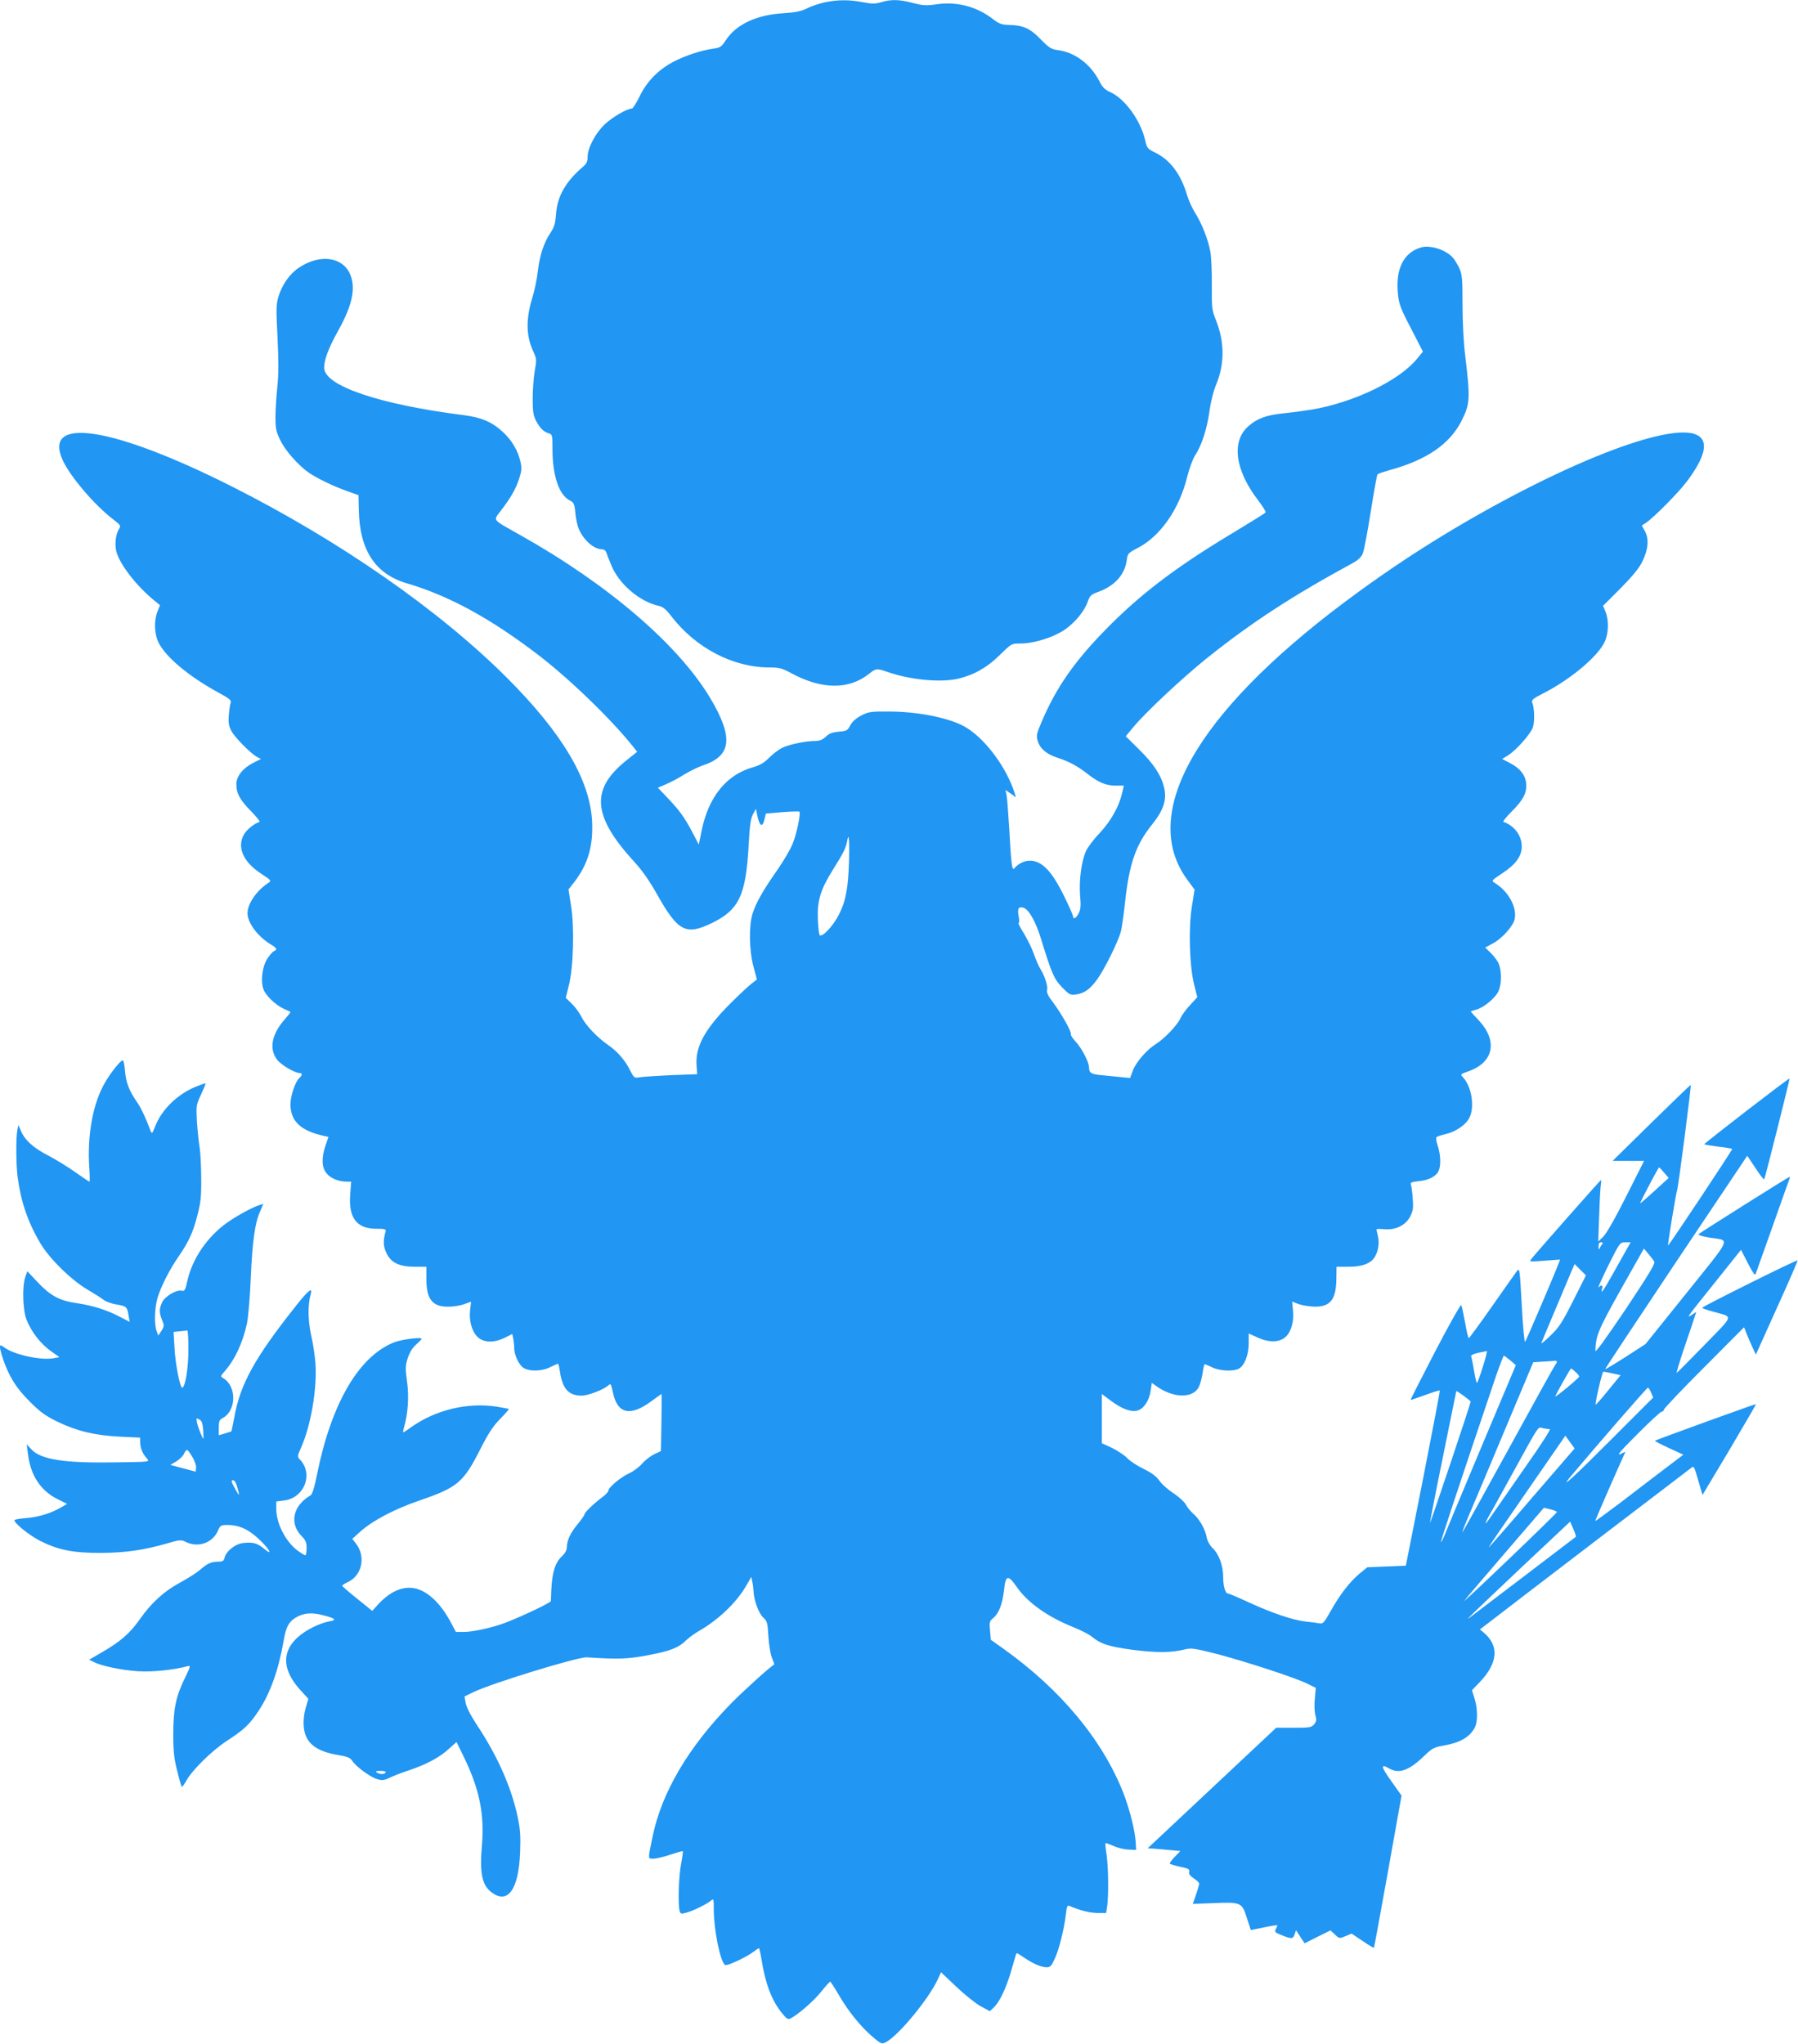 <?xml version="1.0" standalone="no"?>
<!DOCTYPE svg PUBLIC "-//W3C//DTD SVG 20010904//EN"
 "http://www.w3.org/TR/2001/REC-SVG-20010904/DTD/svg10.dtd">
<svg version="1.0" xmlns="http://www.w3.org/2000/svg"
 width="1126pt" height="1280pt" viewBox="0 0 1126 1280"
 preserveAspectRatio="xMidYMid meet">
<g transform="translate(0,1280) scale(0.1,-0.1)"
fill="#2196f3" stroke="none">
<path d="M5163 12785 c-34 -8 -84 -24 -110 -38 -38 -18 -71 -25 -148 -30 -166
-10 -294 -69 -359 -168 -28 -43 -36 -48 -81 -54 -76 -11 -173 -43 -248 -82
-94 -49 -168 -125 -212 -218 -20 -41 -42 -75 -48 -75 -30 0 -121 -53 -168 -97
-59 -55 -109 -149 -109 -205 0 -30 -7 -44 -32 -65 -107 -92 -158 -183 -166
-295 -4 -57 -11 -80 -34 -115 -41 -60 -68 -141 -80 -242 -5 -47 -20 -120 -33
-161 -43 -140 -41 -244 6 -344 20 -43 20 -50 8 -118 -7 -40 -13 -118 -13 -173
0 -81 4 -107 21 -140 24 -46 48 -70 81 -79 21 -7 22 -13 22 -99 0 -167 41
-286 108 -321 26 -13 30 -22 35 -78 3 -35 13 -79 21 -99 30 -71 95 -129 146
-129 11 0 23 -8 26 -17 3 -10 17 -47 32 -82 48 -119 179 -230 300 -256 23 -5
44 -22 76 -64 154 -200 387 -321 616 -321 60 0 78 -5 132 -34 192 -105 363
-107 490 -6 44 35 48 36 122 10 143 -49 333 -66 442 -39 96 24 176 69 254 146
74 73 75 73 129 73 84 0 204 37 275 84 67 45 129 120 149 181 12 34 20 42 61
57 105 37 170 108 182 199 6 43 9 46 70 78 141 73 259 243 308 442 13 52 35
113 49 135 42 63 75 165 91 276 8 61 25 129 41 167 55 130 55 269 -1 408 -24
60 -26 75 -25 214 1 82 -3 178 -9 212 -14 77 -53 176 -95 243 -18 28 -40 77
-50 109 -38 131 -105 222 -198 268 -50 24 -54 29 -65 77 -29 127 -128 263
-221 304 -33 15 -48 31 -67 69 -54 105 -152 179 -258 193 -44 6 -56 14 -111
70 -66 68 -108 86 -201 88 -40 1 -58 8 -90 32 -103 82 -229 116 -359 97 -65
-9 -85 -8 -147 8 -85 23 -139 24 -200 5 -38 -11 -57 -11 -114 0 -86 17 -161
16 -241 -1z"/>
<path d="M8898 11250 c-110 -33 -160 -137 -143 -295 6 -60 18 -91 82 -213 l74
-144 -37 -45 c-112 -137 -395 -273 -659 -318 -49 -8 -131 -19 -182 -24 -103
-11 -161 -32 -215 -80 -108 -95 -84 -275 61 -464 28 -37 50 -71 47 -76 -3 -5
-97 -63 -208 -130 -356 -214 -580 -384 -798 -608 -191 -195 -305 -359 -394
-567 -35 -81 -37 -92 -27 -127 14 -47 55 -82 123 -104 76 -25 125 -52 188
-101 70 -55 117 -74 179 -74 l49 0 -12 -52 c-20 -83 -71 -172 -141 -247 -36
-37 -74 -88 -85 -113 -28 -65 -43 -180 -36 -275 6 -65 4 -88 -9 -113 -15 -30
-35 -40 -35 -19 0 7 -24 62 -54 123 -79 162 -141 226 -218 226 -33 0 -72 -19
-95 -47 -15 -19 -20 16 -33 252 -6 99 -13 193 -17 209 l-6 29 33 -23 32 -23
-7 24 c-50 159 -179 335 -301 411 -92 58 -289 100 -474 102 -127 1 -139 -1
-185 -24 -33 -17 -57 -38 -70 -62 -17 -33 -23 -36 -72 -40 -40 -4 -60 -11 -81
-31 -19 -19 -39 -27 -63 -27 -62 0 -163 -21 -208 -42 -25 -12 -63 -41 -85 -64
-31 -31 -56 -46 -101 -59 -166 -47 -278 -185 -321 -397 l-18 -87 -41 79 c-49
92 -78 133 -157 216 l-58 61 51 22 c29 12 80 39 114 61 35 21 86 46 114 56
182 59 196 173 52 417 -198 335 -639 715 -1191 1025 -184 104 -172 89 -124
153 65 86 92 133 114 198 17 51 18 68 10 107 -16 71 -53 135 -109 187 -68 64
-136 93 -246 107 -529 67 -875 184 -875 297 0 52 28 125 90 236 88 159 110
267 71 353 -48 106 -189 124 -317 39 -60 -39 -108 -108 -131 -185 -14 -48 -14
-80 -5 -255 7 -146 7 -228 -1 -305 -6 -58 -12 -143 -12 -190 0 -76 4 -93 32
-150 31 -64 115 -158 178 -201 52 -35 157 -86 235 -113 l75 -27 2 -94 c5 -250
103 -399 298 -457 265 -78 523 -218 824 -448 199 -152 465 -410 600 -581 l21
-27 -76 -61 c-217 -178 -201 -345 58 -628 49 -53 96 -120 143 -204 131 -233
180 -258 342 -180 173 84 215 175 232 500 6 112 12 154 26 181 l19 35 10 -49
c14 -61 31 -69 43 -19 l9 38 102 9 c57 4 105 6 108 3 10 -9 -17 -140 -42 -200
-13 -34 -56 -107 -94 -162 -92 -131 -137 -211 -157 -276 -24 -77 -22 -230 6
-334 l21 -79 -32 -25 c-18 -13 -79 -70 -134 -125 -159 -159 -220 -270 -212
-385 l4 -58 -160 -6 c-89 -4 -178 -10 -198 -13 -36 -6 -37 -6 -63 45 -31 62
-80 118 -137 157 -66 45 -142 125 -166 175 -12 24 -39 62 -60 82 l-39 38 19
77 c29 112 36 365 14 500 l-16 102 37 47 c85 112 118 223 111 378 -13 261
-186 553 -533 900 -425 425 -1051 860 -1726 1200 -745 375 -1188 443 -1055
160 48 -102 198 -278 313 -366 49 -38 51 -42 38 -62 -21 -33 -28 -98 -16 -143
22 -80 129 -218 240 -307 l33 -27 -16 -40 c-22 -55 -20 -135 4 -188 42 -93
194 -220 383 -322 61 -33 77 -46 72 -59 -4 -9 -9 -43 -12 -77 -4 -48 -1 -68
15 -100 21 -41 120 -141 161 -164 l25 -13 -46 -23 c-67 -34 -108 -85 -108
-135 0 -58 24 -101 94 -171 33 -34 56 -63 51 -65 -32 -10 -78 -47 -95 -75 -49
-80 -9 -175 105 -249 66 -44 66 -44 44 -59 -74 -49 -129 -130 -129 -190 1 -61
65 -146 148 -196 35 -20 40 -32 18 -40 -8 -3 -26 -24 -41 -46 -32 -48 -44
-136 -26 -191 14 -41 75 -100 129 -125 20 -9 39 -17 41 -19 2 -1 -15 -23 -37
-48 -81 -92 -98 -184 -47 -251 25 -33 111 -84 143 -84 16 0 15 -15 -2 -29 -26
-22 -57 -112 -57 -166 0 -107 64 -167 212 -199 l26 -6 -18 -52 c-27 -79 -25
-140 7 -177 25 -31 76 -51 126 -51 l27 0 -6 -80 c-11 -147 40 -215 164 -215
51 0 62 -3 58 -15 -16 -58 -16 -91 3 -133 28 -64 81 -90 180 -90 l72 0 0 -74
c0 -130 37 -177 138 -176 31 0 76 7 99 16 l43 15 -6 -52 c-8 -66 10 -132 46
-168 37 -37 105 -39 172 -5 l46 23 6 -29 c3 -16 6 -42 6 -58 0 -44 29 -106 58
-125 37 -24 117 -22 169 5 23 11 44 21 47 21 3 0 8 -21 12 -47 16 -110 54
-153 136 -153 42 0 137 37 169 65 13 13 16 8 27 -44 28 -136 108 -154 241 -56
34 25 62 45 64 45 1 0 1 -80 -1 -179 l-3 -178 -40 -19 c-22 -10 -57 -36 -77
-59 -20 -23 -58 -51 -83 -62 -51 -23 -129 -88 -129 -108 0 -7 -17 -25 -37 -40
-53 -39 -113 -97 -113 -109 0 -5 -18 -31 -40 -58 -46 -54 -70 -104 -70 -146 0
-18 -10 -37 -26 -53 -54 -49 -71 -116 -74 -285 0 -10 -165 -89 -279 -134 -79
-31 -208 -60 -266 -60 l-50 0 -28 53 c-64 121 -140 196 -220 218 -77 20 -159
-13 -235 -94 l-41 -45 -93 75 c-51 41 -94 78 -95 82 -1 3 15 14 36 24 89 41
113 161 49 242 l-22 28 52 47 c76 68 217 142 371 194 236 81 273 112 379 321
49 97 80 145 124 189 32 33 56 61 55 62 -2 2 -36 8 -77 15 -182 28 -381 -20
-533 -127 -26 -19 -49 -34 -51 -34 -3 0 -1 14 4 31 25 85 32 194 19 287 -11
82 -11 98 4 146 12 36 29 65 52 85 19 17 35 33 35 37 0 12 -125 -4 -171 -22
-222 -87 -394 -382 -484 -829 -17 -83 -29 -123 -41 -130 -111 -65 -134 -177
-53 -257 23 -24 29 -38 29 -74 0 -24 -4 -44 -8 -44 -4 0 -27 14 -49 30 -74 55
-133 170 -133 260 l0 47 46 6 c131 14 190 170 99 260 -13 14 -12 22 11 73 62
140 101 374 89 529 -3 44 -15 123 -27 175 -20 92 -21 193 -2 257 13 45 -16 22
-89 -70 -263 -331 -354 -496 -391 -709 -8 -43 -16 -80 -17 -82 -2 -1 -21 -7
-41 -13 l-38 -11 0 47 c0 41 4 50 25 61 85 45 88 197 5 248 -21 13 -21 13 9
47 62 71 111 176 137 295 8 36 19 162 24 280 10 234 26 352 59 424 l20 47 -22
-7 c-44 -13 -143 -67 -204 -110 -124 -88 -218 -225 -249 -362 -13 -60 -18 -69
-34 -65 -33 9 -106 -34 -124 -71 -20 -42 -20 -67 -1 -113 14 -33 14 -38 -4
-67 l-20 -30 -10 27 c-16 42 -13 146 5 208 21 71 76 179 130 257 65 94 93 154
120 261 21 79 25 119 24 231 0 74 -5 162 -10 195 -6 33 -13 106 -17 162 -5 99
-5 103 26 169 17 37 30 68 28 70 -1 1 -28 -8 -60 -21 -116 -47 -215 -144 -256
-250 -16 -42 -20 -47 -27 -30 -27 75 -60 145 -84 180 -52 75 -71 125 -77 196
-3 38 -9 69 -14 69 -16 0 -88 -93 -122 -158 -69 -130 -101 -322 -88 -514 3
-49 4 -88 1 -88 -3 0 -43 27 -88 59 -46 33 -123 80 -171 105 -93 48 -147 97
-171 156 l-15 35 -6 -30 c-10 -47 -9 -212 1 -294 20 -154 64 -284 141 -414 56
-97 193 -231 295 -292 43 -25 90 -55 104 -66 14 -11 49 -23 78 -28 63 -10 68
-14 77 -68 l7 -41 -64 33 c-78 41 -169 70 -273 85 -103 15 -160 46 -240 131
l-64 68 -13 -37 c-20 -60 -16 -208 9 -269 30 -74 86 -147 150 -193 l55 -39
-37 -7 c-77 -14 -242 21 -304 65 -30 21 -31 21 -31 3 0 -10 9 -44 20 -76 37
-107 81 -178 166 -263 67 -67 98 -89 175 -127 121 -58 232 -85 390 -93 l126
-6 1 -34 c2 -36 15 -67 43 -98 18 -20 17 -20 -204 -23 -318 -5 -461 18 -520
81 l-30 32 8 -60 c16 -135 79 -230 185 -283 l60 -30 -38 -22 c-60 -36 -142
-61 -219 -67 -40 -3 -73 -9 -73 -13 0 -20 94 -95 162 -130 114 -57 205 -75
378 -75 155 1 269 17 418 60 74 22 87 23 111 11 80 -42 174 -9 207 71 13 30
18 33 57 33 76 0 136 -28 206 -96 65 -63 80 -100 21 -50 -39 32 -68 40 -126
33 -51 -5 -108 -51 -118 -93 -5 -20 -13 -24 -42 -24 -41 0 -66 -11 -115 -54
-20 -17 -74 -51 -120 -76 -102 -55 -181 -127 -254 -231 -61 -87 -120 -139
-238 -207 l-79 -46 27 -13 c48 -26 180 -53 280 -59 91 -6 228 9 311 32 19 5
17 -1 -17 -72 -58 -118 -74 -196 -74 -354 0 -110 5 -153 25 -232 13 -54 26
-98 29 -98 4 0 16 18 29 41 39 68 161 187 251 246 111 72 143 103 201 190 72
109 124 254 156 437 15 88 31 118 76 146 48 29 99 34 170 15 80 -20 90 -31 38
-39 -23 -4 -68 -20 -100 -36 -193 -98 -221 -239 -78 -395 l49 -54 -17 -57
c-10 -35 -15 -78 -12 -114 7 -103 73 -157 217 -181 56 -9 74 -17 86 -35 24
-37 112 -102 155 -115 33 -10 44 -9 82 9 23 11 79 33 123 47 106 36 187 79
246 133 l48 43 50 -103 c94 -196 125 -350 109 -543 -15 -173 0 -248 57 -293
104 -82 173 13 182 248 4 100 1 144 -15 220 -38 182 -125 381 -252 572 -42 64
-70 118 -74 144 l-7 40 53 26 c114 56 656 222 712 219 199 -13 255 -11 382 13
139 26 192 46 240 93 16 16 52 42 79 58 122 69 237 179 297 283 l33 57 6 -30
c4 -16 7 -44 8 -61 2 -55 32 -137 60 -163 26 -24 28 -34 33 -121 4 -55 13
-111 23 -134 9 -21 15 -39 13 -40 -29 -17 -197 -169 -274 -248 -264 -271 -430
-553 -487 -828 -30 -146 -31 -140 4 -140 17 0 64 11 106 25 42 14 77 24 79 22
2 -2 -3 -38 -11 -81 -15 -77 -20 -251 -9 -292 5 -20 9 -21 42 -12 44 12 130
54 155 76 16 14 17 11 17 -59 1 -130 41 -326 71 -345 12 -7 133 49 176 82 17
13 34 24 36 24 2 0 10 -35 17 -77 23 -147 64 -253 127 -330 31 -38 37 -42 56
-32 49 26 145 110 191 168 27 34 52 61 55 61 3 0 28 -39 55 -85 60 -103 134
-194 210 -260 54 -46 58 -47 84 -34 79 41 272 276 326 396 l19 42 97 -92 c54
-51 122 -105 153 -122 l56 -30 26 25 c36 34 80 128 111 240 15 52 28 97 30 98
1 2 23 -10 48 -28 57 -38 107 -60 141 -60 22 0 30 9 50 53 27 57 60 190 70
280 6 50 9 57 23 51 66 -28 125 -43 173 -44 l56 0 7 46 c9 70 7 240 -4 318 -6
38 -9 71 -7 73 2 2 25 -6 52 -18 26 -11 68 -22 94 -22 l46 -2 -3 50 c-5 76
-39 209 -78 309 -132 333 -392 645 -749 900 l-80 57 -5 57 c-5 53 -4 59 21 80
35 29 57 88 67 177 9 91 25 95 77 20 69 -101 196 -191 359 -256 44 -18 94 -43
110 -56 60 -49 106 -64 260 -85 152 -19 242 -19 332 4 36 8 62 4 195 -30 186
-49 498 -151 568 -187 l51 -25 -6 -68 c-4 -37 -2 -83 3 -103 9 -29 7 -39 -7
-57 -17 -20 -27 -22 -128 -22 l-110 0 -403 -378 -402 -377 39 -2 c21 -2 68 -6
103 -9 l63 -6 -37 -38 c-20 -21 -33 -40 -28 -43 4 -2 34 -11 66 -18 49 -10 58
-15 54 -31 -4 -13 5 -25 29 -41 18 -12 34 -27 34 -33 0 -6 -9 -37 -20 -69
l-20 -58 133 5 c169 7 175 4 206 -95 l24 -74 83 17 c46 10 84 15 84 13 0 -2
-5 -13 -10 -23 -9 -17 -5 -22 27 -35 70 -29 80 -29 90 0 l9 27 27 -41 27 -41
81 41 81 40 28 -26 c27 -26 28 -26 66 -10 l38 16 69 -46 c38 -26 70 -45 71
-43 2 2 41 217 88 478 l85 475 -58 82 c-72 100 -77 121 -19 88 61 -35 123 -13
215 75 55 53 65 58 129 69 101 18 161 53 192 113 19 36 18 119 -2 182 l-16 51
51 53 c111 118 120 224 25 306 l-26 22 59 45 c32 25 328 252 658 504 330 251
605 462 612 467 9 7 16 -6 28 -49 9 -32 21 -73 27 -92 l10 -33 169 283 c92
156 167 284 166 286 -3 2 -628 -224 -633 -230 -2 -2 37 -22 87 -45 l91 -42
-115 -87 c-64 -49 -188 -143 -276 -211 -89 -67 -161 -120 -161 -117 0 7 178
412 187 428 3 5 -4 4 -15 -2 -46 -25 -31 -5 98 124 74 74 140 135 147 135 7 0
13 6 13 12 0 7 113 126 251 264 l251 252 16 -40 c9 -22 25 -61 37 -86 l21 -45
132 293 c73 160 131 294 129 297 -5 5 -597 -289 -597 -297 0 -3 30 -14 68 -24
130 -37 135 -14 -54 -209 -92 -94 -170 -173 -174 -175 -3 -1 19 73 50 165 32
93 61 179 65 193 l8 24 -28 -18 c-38 -25 -34 -20 149 208 l159 199 43 -84 c27
-53 44 -79 48 -69 3 8 50 141 105 295 54 154 102 288 106 298 4 9 5 17 2 17
-6 0 -560 -349 -570 -359 -5 -5 24 -14 65 -21 136 -21 151 16 -139 -346 l-258
-321 -125 -81 c-69 -44 -126 -78 -128 -77 -2 2 198 303 443 670 l447 667 51
-76 c27 -42 52 -74 55 -72 5 5 162 630 159 632 -4 4 -538 -408 -534 -412 2 -2
42 -9 88 -15 46 -5 85 -12 87 -14 4 -3 -396 -605 -402 -605 -4 0 51 337 57
347 6 10 90 654 85 658 -2 2 -112 -105 -246 -236 l-243 -239 98 0 99 0 -112
-222 c-68 -136 -125 -235 -144 -253 l-31 -30 6 170 c3 94 8 180 11 193 2 12 2
22 0 22 -4 0 -401 -450 -436 -494 -14 -18 -12 -19 83 -11 l97 7 -9 -24 c-34
-88 -204 -485 -210 -491 -5 -4 -14 98 -21 229 -13 231 -13 236 -31 213 -10
-13 -80 -113 -156 -221 -76 -109 -141 -197 -145 -198 -3 0 -14 44 -23 98 -10
53 -20 102 -24 109 -3 6 -77 -124 -163 -290 -86 -166 -156 -303 -154 -304 1
-1 42 13 92 31 49 18 90 31 91 27 1 -3 -46 -251 -105 -551 l-108 -545 -120 -5
-121 -5 -48 -39 c-61 -51 -123 -130 -181 -234 -43 -76 -49 -83 -73 -78 -14 3
-52 8 -85 11 -79 9 -212 54 -355 120 -65 30 -123 55 -130 55 -17 0 -31 45 -31
104 0 70 -25 141 -65 180 -20 20 -35 47 -39 72 -9 49 -47 115 -85 146 -16 14
-36 39 -45 56 -8 16 -44 49 -78 71 -35 23 -74 58 -88 79 -18 26 -47 48 -98 73
-40 19 -87 50 -104 69 -18 18 -61 46 -95 63 l-63 29 0 154 0 154 61 -45 c69
-51 127 -71 167 -57 37 12 70 65 78 123 l7 49 28 -20 c108 -78 233 -79 268 -3
7 15 17 52 22 82 4 29 10 55 12 57 2 2 22 -6 46 -18 48 -24 133 -28 170 -9 34
19 61 86 61 158 l0 62 53 -24 c70 -33 136 -33 175 0 37 31 57 98 49 170 l-5
54 41 -16 c23 -8 68 -15 100 -16 100 -1 135 46 136 179 l1 71 68 0 c78 -1 131
14 160 46 29 32 43 94 32 142 -5 22 -10 43 -10 46 0 3 22 4 49 1 71 -6 133 24
162 79 18 36 21 54 16 113 -2 39 -8 78 -11 87 -6 13 3 17 48 22 64 6 110 30
125 64 16 34 13 102 -5 157 -9 26 -13 51 -8 55 5 4 32 13 59 19 64 16 125 58
147 102 34 67 15 193 -39 252 -19 21 -21 20 41 42 152 57 175 190 56 317 -28
29 -50 54 -50 55 0 0 17 6 38 12 49 15 121 76 138 119 18 42 18 124 0 167 -7
18 -30 48 -49 67 l-36 35 45 24 c60 31 132 112 140 156 14 74 -40 172 -124
224 -23 15 -23 15 43 59 87 57 125 109 125 170 0 68 -47 131 -115 154 -5 2 17
30 50 63 75 74 99 121 92 181 -6 52 -40 94 -106 127 l-44 23 36 22 c52 32 143
135 157 177 12 36 9 123 -5 156 -5 13 7 24 62 52 175 88 350 234 393 328 24
52 26 133 5 186 l-16 38 109 109 c76 77 117 127 137 168 37 76 43 140 17 189
l-20 37 26 17 c48 32 203 188 256 259 116 154 138 253 65 290 -169 88 -863
-186 -1584 -623 -217 -132 -422 -271 -630 -427 -928 -697 -1282 -1324 -979
-1735 l45 -61 -17 -107 c-22 -139 -15 -370 14 -487 l20 -80 -44 -48 c-25 -26
-53 -64 -62 -85 -20 -43 -101 -128 -153 -160 -55 -34 -124 -112 -144 -165
l-18 -48 -51 5 c-28 3 -82 8 -121 12 -71 6 -85 14 -85 49 0 33 -45 120 -84
162 -20 22 -33 43 -30 46 9 9 -60 131 -111 199 -30 38 -42 63 -38 77 6 24 -12
84 -40 130 -12 19 -31 63 -43 98 -12 35 -41 93 -63 129 -22 35 -37 64 -32 64
5 0 5 19 0 43 -9 48 0 62 31 52 34 -11 78 -90 111 -200 65 -211 80 -246 130
-298 45 -46 51 -49 87 -45 53 8 87 31 134 96 43 59 129 231 147 297 6 22 18
103 26 180 27 249 68 365 171 493 69 86 92 153 75 226 -17 78 -66 153 -158
243 l-83 82 48 58 c80 96 306 307 461 432 278 222 532 388 911 594 35 19 55
38 64 60 8 18 30 135 50 261 20 127 39 233 43 236 5 4 37 15 72 25 234 63 381
164 454 310 54 106 55 139 22 415 -9 69 -16 207 -16 310 0 162 -2 190 -20 230
-11 24 -30 55 -42 68 -45 49 -142 79 -199 62z m-3592 -4002 c-12 -80 -24 -119
-53 -177 -37 -72 -104 -143 -120 -127 -4 4 -9 48 -11 99 -5 115 16 185 92 307
71 113 84 140 93 191 16 88 14 -185 -1 -293z m5116 -1792 l28 -33 -92 -84
c-50 -46 -89 -79 -87 -74 21 47 115 225 119 224 3 0 17 -15 32 -33z m-389
-448 c-6 -7 -13 -20 -16 -28 -3 -9 -6 -3 -6 13 -1 19 4 27 15 27 12 0 14 -4 7
-12z m155 -30 c-13 -24 -53 -94 -87 -155 -62 -111 -79 -133 -68 -93 6 23 -3
26 -22 8 -7 -7 20 53 60 135 73 146 74 147 107 147 l34 0 -24 -42z m172 -79
c7 -12 -35 -81 -180 -299 -124 -184 -190 -275 -189 -259 3 95 16 127 159 383
l145 257 28 -33 c15 -18 32 -40 37 -49z m-508 -245 c-69 -137 -89 -167 -143
-219 -34 -33 -59 -53 -56 -45 3 8 44 107 92 220 48 113 93 221 101 240 l15 34
35 -35 36 -36 -80 -159z m-8672 -306 c0 -114 -20 -238 -39 -238 -14 0 -43 149
-48 247 l-6 102 39 4 c22 2 42 4 47 5 4 1 7 -53 7 -120z m8106 -108 c-17 -55
-33 -100 -37 -100 -3 0 -11 34 -18 77 -7 42 -15 82 -18 88 -4 11 22 20 98 34
4 0 -7 -44 -25 -99z m173 40 l34 -29 -216 -513 c-118 -282 -223 -532 -232
-556 -10 -24 -19 -41 -21 -39 -3 3 107 336 343 1035 25 72 48 132 51 132 4 -1
22 -14 41 -30z m291 -8 c0 -4 -4 -12 -9 -17 -5 -6 -136 -242 -291 -525 -155
-283 -286 -519 -291 -525 -5 -5 15 47 44 115 30 69 131 310 226 537 l173 412
62 4 c33 2 67 4 74 5 6 1 12 -2 12 -6z m117 -64 c13 -12 23 -25 23 -28 0 -4
-34 -35 -75 -69 -41 -34 -75 -59 -75 -57 0 9 94 176 99 176 2 0 15 -10 28 -22z
m232 -9 l50 -11 -76 -93 c-42 -52 -78 -93 -80 -91 -6 6 41 206 48 206 5 0 31
-5 58 -11z m241 -120 l13 -31 -254 -254 c-234 -235 -339 -332 -265 -243 175
208 480 559 486 559 4 0 13 -14 20 -31z m-1130 -57 c0 -12 -252 -763 -255
-760 -1 2 35 188 81 413 46 226 83 411 84 413 0 6 90 -59 90 -66z m-7938 -174
c2 -29 3 -55 2 -57 -4 -5 -35 71 -41 103 -5 26 -4 27 15 17 15 -8 21 -23 24
-63z m8434 2 c7 0 -57 -100 -143 -222 -86 -123 -178 -256 -205 -295 -27 -40
-51 -73 -54 -73 -3 0 8 24 24 53 17 28 78 140 137 247 183 332 163 303 198
296 16 -3 35 -6 43 -6z m-112 -430 c-146 -171 -268 -310 -270 -310 -2 0 23 39
57 88 33 48 142 205 241 349 l181 262 29 -40 29 -40 -267 -309z m-8389 255
c15 -24 25 -55 23 -68 l-3 -23 -79 21 -79 21 37 22 c20 12 41 33 48 47 6 14
15 25 19 25 5 0 20 -20 34 -45z m275 -170 c5 -14 12 -38 15 -53 5 -20 0 -16
-19 18 -28 50 -31 60 -16 60 6 0 15 -11 20 -25z m8270 -174 c0 -4 -134 -135
-297 -291 -164 -157 -291 -276 -283 -265 8 12 124 147 257 302 l242 281 40
-10 c23 -6 41 -13 41 -17z m119 -155 c-9 -7 -655 -499 -669 -509 -28 -20 34
39 334 323 l299 281 20 -46 c11 -25 18 -47 16 -49z m-7454 -1476 c-8 -13 -35
-13 -55 0 -11 7 -5 10 23 10 23 0 36 -4 32 -10z"/>
</g>
</svg>
